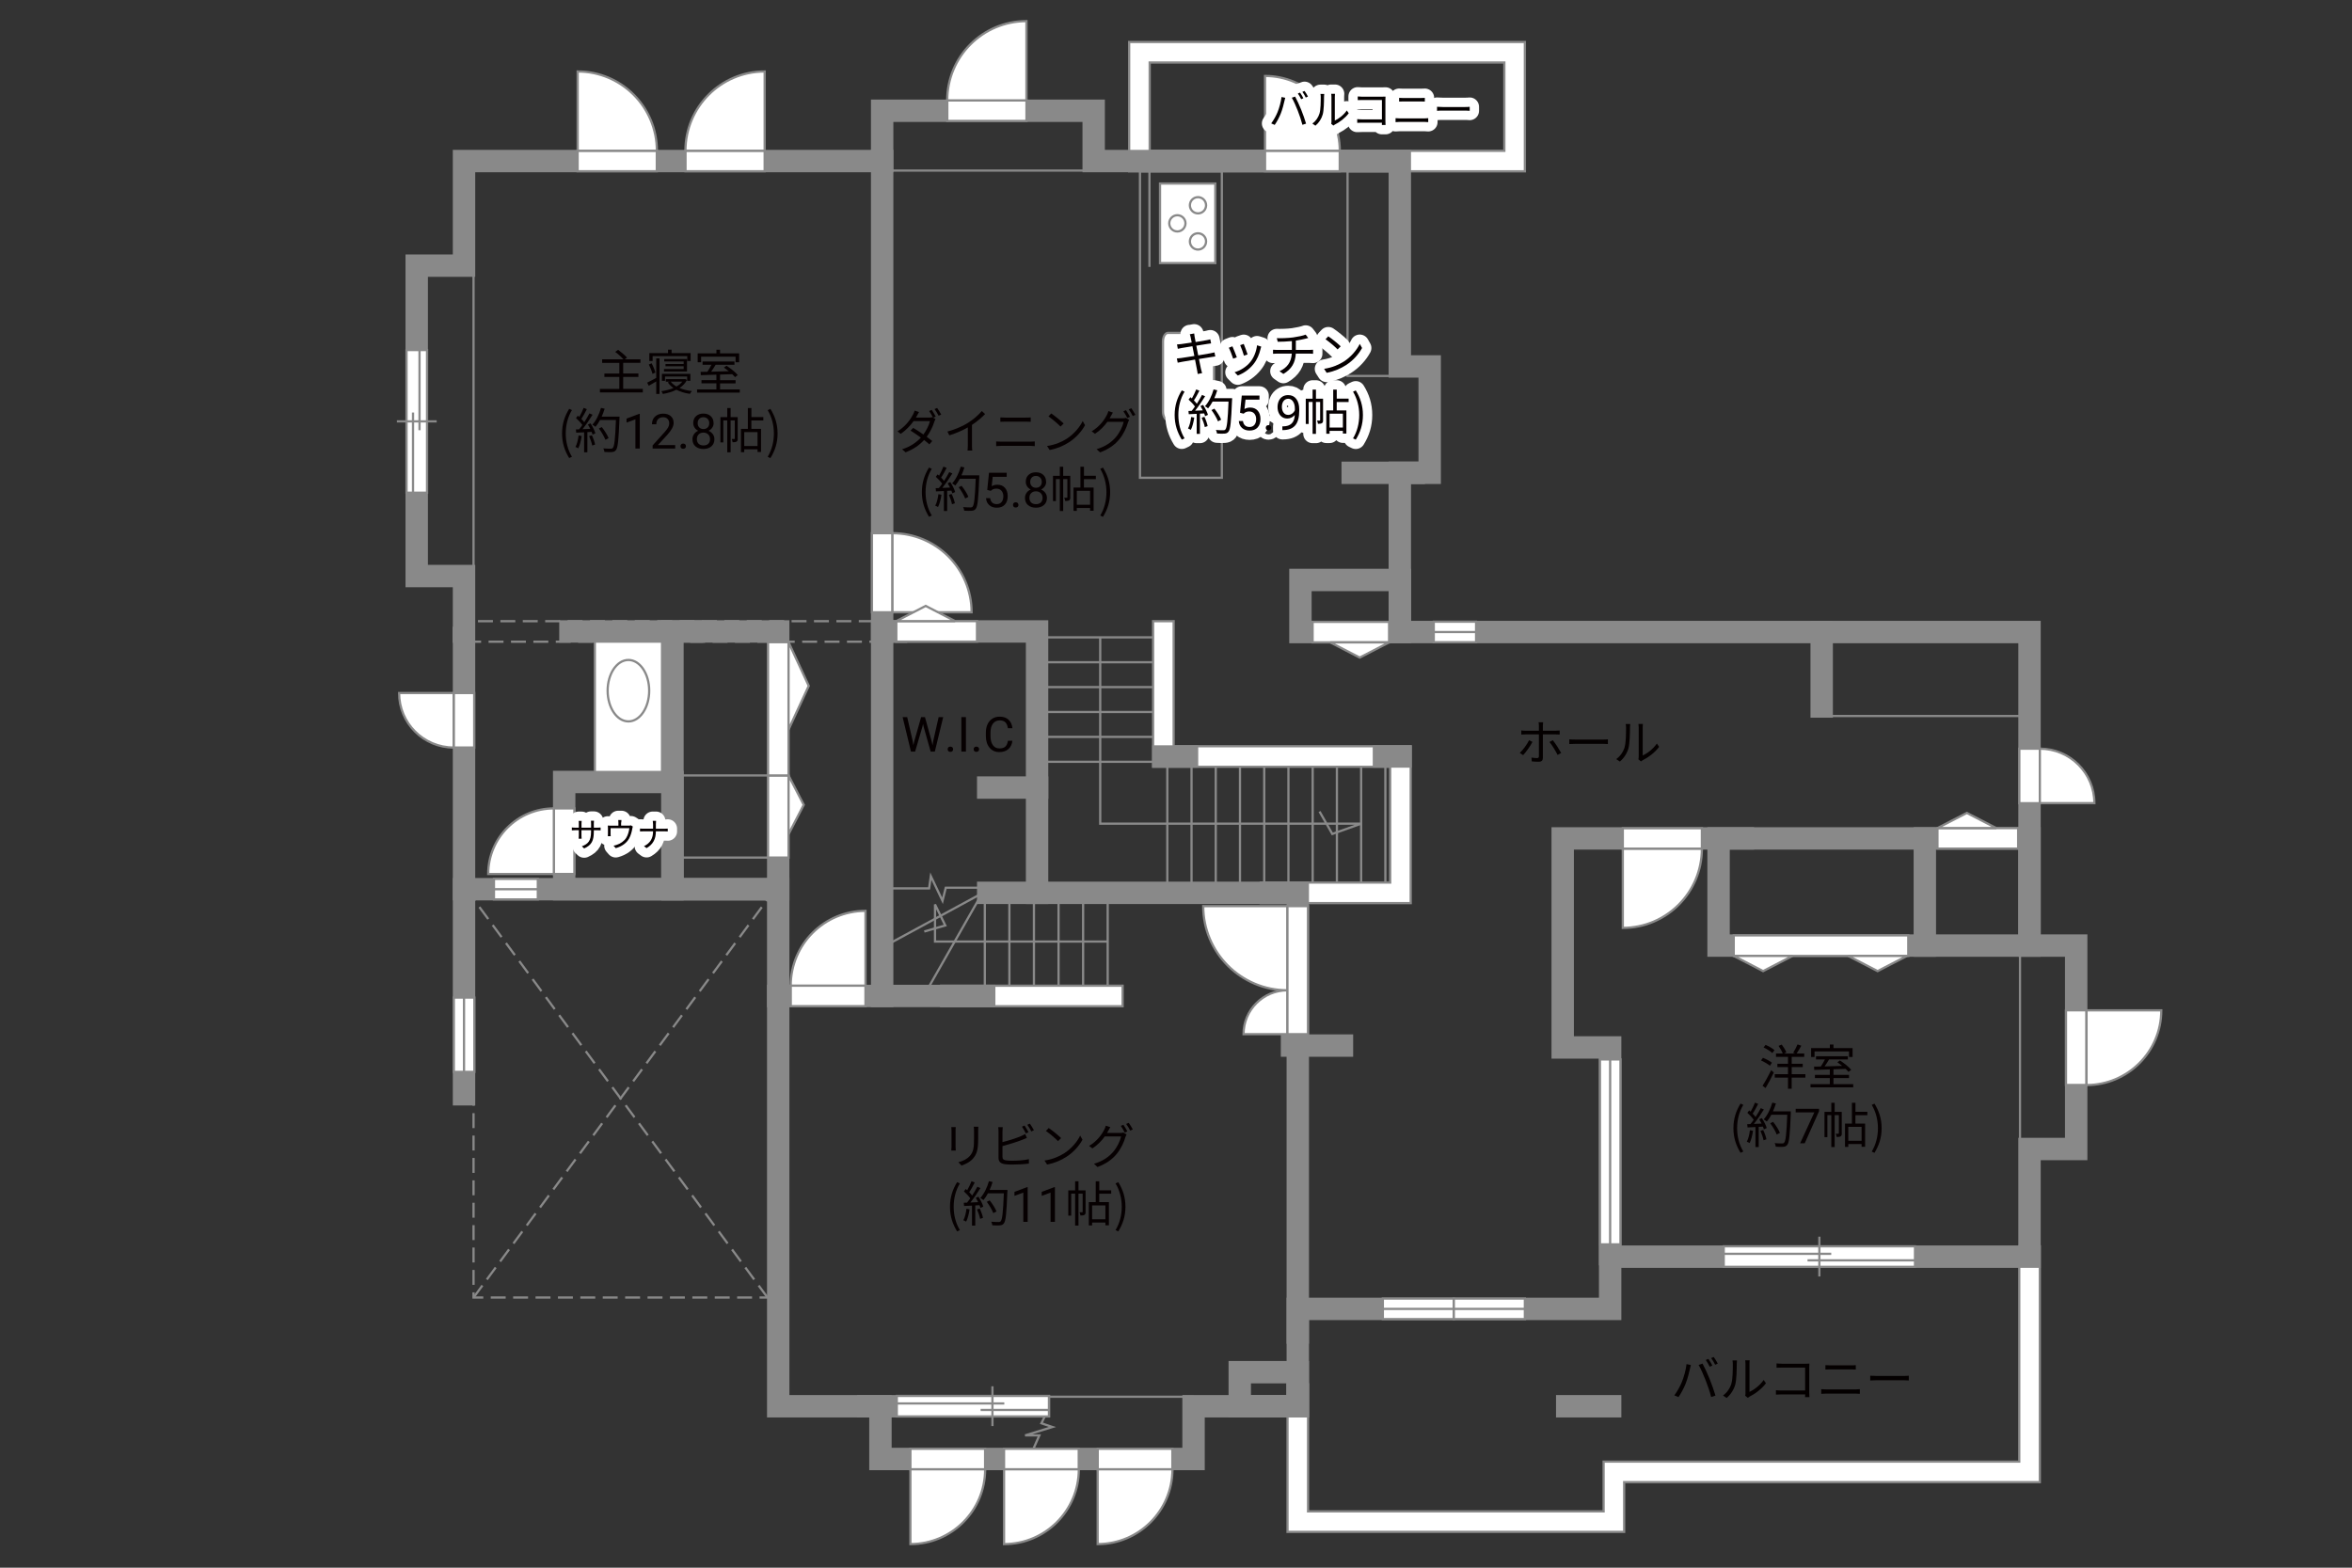<?xml version="1.0" encoding="UTF-8"?><svg xmlns="http://www.w3.org/2000/svg" viewBox="0 0 630 420"><rect x="0" y="0" width="630" height="420" fill="#333333" stroke="none"/><defs><style>.cls-1{fill:#040000;}.cls-2{fill:#060001;}.cls-3{stroke-linecap:round;}.cls-3,.cls-4,.cls-5,.cls-6,.cls-7{fill:none;}.cls-3,.cls-5{stroke:#fff;stroke-linejoin:round;stroke-width:5px;}.cls-4{stroke-dasharray:0 0 4 2;}.cls-4,.cls-8,.cls-6{stroke-width:.6px;}.cls-4,.cls-8,.cls-6,.cls-7{stroke:#898989;}.cls-8{fill:#fff;}.cls-7{stroke-linecap:square;stroke-width:6px;}</style></defs><g id="kan"><polygon class="cls-4" points="121.53 171.92 121.53 166.42 242.7 166.42 242.7 171.92 121.53 171.92 121.53 171.92"/><line class="cls-6" x1="126.84" y1="157.5" x2="126.84" y2="68.5"/><rect class="cls-6" x="180.12" y="207.75" width="29.71" height="22"/><line class="cls-6" x1="296.7" y1="264.08" x2="296.7" y2="240.42"/><line class="cls-6" x1="290.12" y1="264.08" x2="290.12" y2="240.42"/><line class="cls-6" x1="283.54" y1="264.08" x2="283.54" y2="240.42"/><line class="cls-6" x1="276.95" y1="264.08" x2="276.95" y2="240.42"/><line class="cls-6" x1="270.37" y1="264.08" x2="270.37" y2="240.42"/><line class="cls-6" x1="263.79" y1="264.08" x2="263.79" y2="240.42"/><polyline class="cls-6" points="296.7 252.25 250.45 252.25 250.45 242.31 253.2 247.94 247.58 249.56"/><polyline class="cls-6" points="238.2 252.81 263.08 239.31 248.39 265.12"/><polyline class="cls-6" points="238.2 238 248.87 238 249.33 234.75 252.46 241.33 253.33 237.83 263.04 237.83"/><line class="cls-6" x1="312.67" y1="237.88" x2="312.67" y2="204.25"/><line class="cls-6" x1="319.16" y1="237.88" x2="319.16" y2="204.25"/><line class="cls-6" x1="325.65" y1="237.88" x2="325.65" y2="204.25"/><line class="cls-6" x1="332.14" y1="237.88" x2="332.14" y2="204.25"/><line class="cls-6" x1="338.63" y1="237.88" x2="338.63" y2="204.25"/><line class="cls-6" x1="345.12" y1="237.88" x2="345.12" y2="204.25"/><line class="cls-6" x1="351.61" y1="237.88" x2="351.61" y2="204.25"/><line class="cls-6" x1="358.1" y1="237.88" x2="358.1" y2="204.25"/><line class="cls-6" x1="364.59" y1="237.88" x2="364.59" y2="204.25"/><line class="cls-6" x1="371.08" y1="237.88" x2="371.08" y2="204.25"/><line class="cls-6" x1="308.87" y1="170.75" x2="279.7" y2="170.75"/><line class="cls-6" x1="308.87" y1="177.42" x2="279.7" y2="177.42"/><line class="cls-6" x1="308.87" y1="184.08" x2="279.7" y2="184.08"/><line class="cls-6" x1="308.87" y1="190.75" x2="279.7" y2="190.75"/><line class="cls-6" x1="308.87" y1="197.42" x2="279.7" y2="197.42"/><line class="cls-6" x1="308.87" y1="204.09" x2="279.7" y2="204.09"/><polyline class="cls-6" points="294.7 170.75 294.7 220.67 364.59 220.67 356.87 223.42 353.45 217.42"/><line class="cls-6" x1="541.07" y1="313.5" x2="541.07" y2="253.33"/><line class="cls-6" x1="271.7" y1="374.2" x2="319.7" y2="374.2"/><polyline class="cls-6" points="280.89 377.31 278.95 381.31 281.89 382.31 274.58 384.56 278.39 384.56 276.57 388.69"/><line class="cls-6" x1="487.95" y1="191.83" x2="543.62" y2="191.83"/><rect class="cls-6" x="360.95" y="45.9" width="14" height="54.82"/><rect class="cls-6" x="305.35" y="45.9" width="21.93" height="82.1"/><line class="cls-6" x1="307.89" y1="71.5" x2="307.89" y2="43.15"/><line class="cls-6" x1="297.29" y1="45.7" x2="236.29" y2="45.7"/><polyline class="cls-4" points="126.84 238.23 126.84 347.62 208.45 347.62"/><line class="cls-4" x1="126.84" y1="347.62" x2="205.83" y2="240.62"/><line class="cls-4" x1="205.58" y1="347.62" x2="126.84" y2="240.88"/></g><g id="_外壁"><polygon class="cls-8" points="252.08 269.58 252.08 264.08 300.7 264.08 300.7 269.58 252.08 269.58 252.08 269.58"/><path class="cls-8" d="m408.45,11.25h-106v34.65h106V11.25Zm-5.5,29.15h-95v-23.65h95v23.65Zm137.92,293.52v2.75s0,54.91,0,54.91h-111.33v13.33h-79.17v-34.04s-5.5,0-5.5,0v39.54h90.17v-13.33h111.34s0-63.16,0-63.16h-5.5Zm-203.17-97.47v5.5h40.17v-42.03h-63.5v-33.5s-5.5,0-5.5,0v39h63.5v31.03h-34.67Z"/><polygon class="cls-7" points="556.12 253.33 543.62 253.33 543.62 169.33 374.95 169.33 374.95 126.67 382.95 126.67 382.95 98.17 374.95 98.17 374.95 43.15 292.95 43.15 292.95 29.67 236.29 29.67 236.29 43.15 124.29 43.15 124.29 71.17 111.62 71.17 111.62 154.33 124.29 154.33 124.29 238.23 208.45 238.23 208.45 376.75 235.83 376.75 235.83 390.88 319.7 390.88 319.7 376.75 347.62 376.75 347.62 350.67 431.29 350.67 431.29 336.67 543.62 336.67 543.62 307.83 556.12 307.83 556.12 253.33"/><line class="cls-7" x1="487.95" y1="189.28" x2="487.95" y2="169.33"/><rect class="cls-7" x="460.33" y="224.62" width="83.29" height="28.71"/><line class="cls-7" x1="515.58" y1="224.62" x2="515.58" y2="253.33"/><polyline class="cls-7" points="466.83 224.62 418.58 224.62 418.58 280.62 431.29 280.62 431.29 336"/><line class="cls-7" x1="419.79" y1="376.75" x2="431.29" y2="376.75"/><polyline class="cls-7" points="347.62 357 347.62 239.2 264.7 239.2"/><line class="cls-7" x1="263.62" y1="266.83" x2="208.45" y2="266.83"/><line class="cls-7" x1="236.29" y1="43.15" x2="236.29" y2="266.83"/><rect class="cls-7" x="180.12" y="169.17" width="28.33" height="69.07"/><line class="cls-7" x1="185.29" y1="169.17" x2="152.79" y2="169.17"/><rect class="cls-7" x="151.12" y="209.5" width="29" height="28.73"/><polyline class="cls-7" points="236.29 169.17 277.79 169.17 277.79 239.2"/><line class="cls-7" x1="264.7" y1="211" x2="277.79" y2="211"/><line class="cls-7" x1="375.12" y1="202.67" x2="370.7" y2="202.67"/><line class="cls-7" x1="311.62" y1="202.67" x2="317.95" y2="202.67"/><rect class="cls-7" x="348.33" y="155.38" width="26.63" height="13.96"/><line class="cls-7" x1="378.7" y1="126.67" x2="362.33" y2="126.67"/><rect class="cls-7" x="332.08" y="367.62" width="15.54" height="9.12"/><line class="cls-7" x1="124.29" y1="238.23" x2="124.29" y2="293.17"/><line class="cls-7" x1="232.62" y1="376.75" x2="278.29" y2="376.75"/><line class="cls-7" x1="346.08" y1="280.12" x2="359.45" y2="280.12"/></g><g id="_建距"><polygon class="cls-8" points="384.04 169.33 384.04 172.06 395.38 172.06 395.38 166.56 384.04 166.56 384.04 169.33"/><line class="cls-6" x1="395.38" y1="169.33" x2="384.04" y2="169.33"/><polygon class="cls-8" points="111.62 93.78 108.89 93.78 108.89 132 114.39 132 114.39 93.78 111.62 93.78"/><line class="cls-6" x1="116.97" y1="112.89" x2="106.31" y2="112.89"/><line class="cls-6" x1="112.37" y1="115.26" x2="112.37" y2="93.78"/><line class="cls-6" x1="110.63" y1="132" x2="110.63" y2="110.52"/><polygon class="cls-8" points="253.74 29.67 253.74 32.4 274.95 32.4 274.95 26.9 253.74 26.9 253.74 29.67"/><path class="cls-8" d="m253.72,26.9h21.22V5.66c-11.72,0-21.22,9.5-21.22,21.23"/><polygon class="cls-8" points="183.62 43.15 183.62 45.88 204.82 45.88 204.82 40.38 183.62 40.38 183.62 43.15"/><path class="cls-8" d="m183.6,40.38h21.22v-21.23c-11.72,0-21.22,9.5-21.22,21.23"/><polygon class="cls-8" points="175.93 43.15 175.93 45.88 154.72 45.88 154.72 40.38 175.93 40.38 175.93 43.15"/><path class="cls-8" d="m175.95,40.38h-21.22v-21.23c11.72,0,21.22,9.5,21.22,21.23"/><polygon class="cls-8" points="358.86 43.15 358.86 45.88 338.85 45.88 338.85 40.38 358.86 40.38 358.86 43.15"/><path class="cls-8" d="m358.87,40.38h-20.02v-20.03c11.06,0,20.02,8.97,20.02,20.03"/><polygon class="cls-8" points="556.12 290.68 553.39 290.68 553.39 270.67 558.89 270.67 558.89 290.68 556.12 290.68"/><path class="cls-8" d="m558.89,290.7v-20.02h20.03c0,11.06-8.97,20.02-20.03,20.02"/><polygon class="cls-8" points="543.62 200.58 540.89 200.58 540.89 215.19 546.39 215.19 546.39 200.58 543.62 200.58"/><path class="cls-8" d="m546.39,200.58v14.6h14.61c0-8.06-6.54-14.6-14.61-14.6"/><polygon class="cls-8" points="124.29 200.27 127.02 200.27 127.02 185.67 121.51 185.67 121.51 200.27 124.29 200.27"/><path class="cls-8" d="m121.51,200.27v-14.6h-14.61c0,8.06,6.54,14.6,14.61,14.6"/><polygon class="cls-8" points="151.12 216.58 153.85 216.58 153.85 234.15 148.35 234.15 148.35 216.58 151.12 216.58"/><path class="cls-8" d="m148.35,216.58v17.57h-17.58c0-9.7,7.87-17.57,17.58-17.57"/><polygon class="cls-8" points="236.29 142.85 233.56 142.85 233.56 164.04 239.06 164.04 239.06 142.85 236.29 142.85"/><path class="cls-8" d="m239.06,142.85v21.18h21.19c0-11.7-9.49-21.18-21.19-21.18"/><polygon class="cls-8" points="455.86 224.62 455.86 221.89 434.68 221.89 434.68 227.4 455.86 227.4 455.86 224.62"/><path class="cls-8" d="m455.86,227.4h-21.18v21.19c11.7,0,21.18-9.49,21.18-21.19"/><polygon class="cls-8" points="263.87 390.88 263.87 388.14 243.86 388.14 243.86 393.65 263.87 393.65 263.87 390.88"/><path class="cls-8" d="m263.88,393.65h-20.02v20.03c11.06,0,20.02-8.97,20.02-20.03"/><polygon class="cls-8" points="288.95 390.88 288.95 388.14 268.94 388.14 268.94 393.65 288.95 393.65 288.95 390.88"/><path class="cls-8" d="m288.97,393.65h-20.03v20.03c11.06,0,20.03-8.97,20.03-20.03"/><polygon class="cls-8" points="314.03 390.88 314.03 388.14 294.03 388.14 294.03 393.65 314.03 393.65 314.03 390.88"/><path class="cls-8" d="m314.05,393.65h-20.03v20.03c11.06,0,20.03-8.97,20.03-20.03"/><polygon class="cls-8" points="211.81 266.83 211.81 269.56 231.82 269.56 231.82 264.06 211.81 264.06 211.81 266.83"/><path class="cls-8" d="m211.8,264.06h20.03v-20.03c-11.06,0-20.03,8.97-20.03,20.03"/><polygon class="cls-8" points="240.08 169.17 240.08 171.9 261.7 171.9 261.7 166.4 240.08 166.4 240.08 169.17"/><polygon class="cls-8" points="240.08 166.4 247.95 162.33 255.82 166.4 240.08 166.4"/><polygon class="cls-8" points="372.08 169.33 372.08 166.6 351.59 166.6 351.59 172.1 372.08 172.1 372.08 169.33"/><polygon class="cls-8" points="372.08 172.1 364.21 176.17 356.33 172.1 372.08 172.1"/><polygon class="cls-8" points="518.96 224.62 518.96 227.35 540.58 227.35 540.58 221.85 518.96 221.85 518.96 224.62"/><polygon class="cls-8" points="518.96 221.85 526.83 217.79 534.71 221.85 518.96 221.85"/><polygon class="cls-8" points="208.45 207.75 205.72 207.75 205.72 229.75 211.22 229.75 211.22 207.75 208.45 207.75"/><polygon class="cls-8" points="211.22 207.75 215.29 215.62 211.22 223.49 211.22 207.75"/><polygon class="cls-8" points="208.45 172.05 205.72 172.05 205.72 207.75 211.22 207.75 211.22 172.05 208.45 172.05"/><polygon class="cls-8" points="211.22 172.05 216.63 183.75 211.22 195.46 211.22 172.05"/><polygon class="cls-8" points="464.39 253.33 464.39 250.6 511.15 250.6 511.15 256.1 464.39 256.1 464.39 253.33"/><polygon class="cls-8" points="464.39 256.1 472.26 260.17 480.14 256.1 464.39 256.1"/><polygon class="cls-8" points="495.06 256.1 502.93 260.17 510.8 256.1 495.06 256.1"/><path class="cls-8" d="m344.85,265.31v11.76h-11.76c0-6.49,5.26-11.76,11.76-11.76Z"/><path class="cls-8" d="m344.85,265.31v-22.55h-22.56c0,12.45,10.1,22.55,22.56,22.55Z"/><polygon class="cls-8" points="347.62 277.07 350.35 277.07 350.35 242.76 344.85 242.76 344.85 277.07 347.62 277.07"/><polygon class="cls-8" points="132.31 238.23 132.31 240.96 144.06 240.96 144.06 235.46 132.31 235.46 132.31 238.23"/><line class="cls-6" x1="144.06" y1="238.23" x2="132.31" y2="238.23"/><polygon class="cls-8" points="124.29 267.26 121.56 267.26 121.56 287.17 127.06 287.17 127.06 267.26 124.29 267.26"/><line class="cls-6" x1="124.29" y1="287.17" x2="124.29" y2="267.26"/><polygon class="cls-8" points="431.29 283.83 428.56 283.83 428.56 333.38 434.06 333.38 434.06 283.83 431.29 283.83"/><line class="cls-6" x1="431.29" y1="333.38" x2="431.29" y2="283.83"/><polygon class="cls-8" points="370.4 350.67 370.4 353.4 389.42 353.4 389.42 347.9 370.4 347.9 370.4 350.67"/><line class="cls-6" x1="389.42" y1="350.67" x2="370.4" y2="350.67"/><polygon class="cls-8" points="389.42 350.67 389.42 353.4 408.45 353.4 408.45 347.9 389.42 347.9 389.42 350.67"/><line class="cls-6" x1="408.45" y1="350.67" x2="389.42" y2="350.67"/><polygon class="cls-8" points="461.71 336.67 461.71 339.4 512.95 339.4 512.95 333.9 461.71 333.9 461.71 336.67"/><line class="cls-6" x1="487.33" y1="331.32" x2="487.33" y2="341.98"/><line class="cls-6" x1="490.51" y1="335.91" x2="461.71" y2="335.91"/><line class="cls-6" x1="512.95" y1="337.66" x2="484.16" y2="337.66"/><polygon class="cls-8" points="240.21 376.75 240.21 379.48 280.97 379.48 280.97 373.98 240.21 373.98 240.21 376.75"/><line class="cls-6" x1="265.83" y1="371.4" x2="265.83" y2="382.06"/><line class="cls-6" x1="269.01" y1="376" x2="240.21" y2="376"/><line class="cls-6" x1="280.97" y1="377.74" x2="262.66" y2="377.74"/><rect class="cls-8" x="159.33" y="171.9" width="18" height="34.92"/><path class="cls-6" d="m168.33,176.81c3.07,0,5.56,3.68,5.56,8.23s-2.49,8.23-5.56,8.23-5.57-3.68-5.57-8.23,2.5-8.23,5.57-8.23Z"/><path class="cls-8" d="m323.85,112.54c.74,0,1.34-1.03,1.34-2.29v-18.76c0-1.26-.59-2.3-1.34-2.3h-11c-.74,0-1.34,1.03-1.34,2.3v18.76c0,1.26.61,2.29,1.34,2.29h11Z"/><rect class="cls-8" x="310.72" y="49.17" width="14.81" height="21.32"/><path class="cls-8" d="m320.89,62.5c-1.2,0-2.17.97-2.17,2.18s.97,2.18,2.17,2.18,2.17-.98,2.17-2.18-.97-2.18-2.17-2.18Z"/><path class="cls-8" d="m320.89,52.82c-1.2,0-2.17.98-2.17,2.18s.97,2.17,2.17,2.17,2.17-.97,2.17-2.17-.97-2.18-2.17-2.18Z"/><path class="cls-8" d="m315.36,57.66c-1.2,0-2.17.98-2.17,2.17s.97,2.18,2.17,2.18,2.18-.98,2.18-2.18-.98-2.17-2.18-2.17Z"/></g><g id="_文字"><path class="cls-1" d="m451.75,365.46l1.16.25c-.08.29-.18.66-.23.94-.18.82-.64,2.74-1.18,4.07-.48,1.2-1.18,2.54-1.91,3.58l-1.11-.47c.82-1.08,1.55-2.44,2-3.54.56-1.34,1.11-3.32,1.27-4.82Zm3.24.22l1.05-.35c.52.94,1.35,2.73,1.9,4.11.53,1.29,1.22,3.28,1.56,4.45l-1.16.38c-.32-1.33-.92-3.08-1.47-4.47-.52-1.34-1.31-3.15-1.88-4.11Zm3.67.17l-.7.31c-.26-.53-.7-1.31-1.05-1.81l.69-.29c.33.45.81,1.25,1.07,1.78Zm1.46-.53l-.7.31c-.29-.57-.7-1.3-1.08-1.79l.69-.29c.35.47.84,1.29,1.09,1.77Z"/><path class="cls-1" d="m463.76,370.66c.38-1.18.39-3.78.39-5.23,0-.39-.04-.68-.09-.95h1.2c-.01.16-.06.55-.06.94,0,1.44-.05,4.23-.4,5.53-.39,1.39-1.22,2.67-2.31,3.58l-.97-.66c1.09-.78,1.87-1.94,2.26-3.2Zm3.78,2.54v-7.79c0-.49-.06-.87-.08-.96h1.2c-.01.09-.05.47-.05.96v7.5c1.2-.55,2.79-1.73,3.8-3.2l.61.88c-1.12,1.52-2.93,2.86-4.43,3.6-.21.12-.35.22-.44.3l-.69-.57c.05-.21.09-.47.09-.73Z"/><path class="cls-1" d="m477.29,365.36h6.41c.31,0,.7-.01.96-.03-.01.3-.04.7-.04,1.01v6.71c0,.47.04,1.05.05,1.26h-1.17c.01-.14.01-.42.03-.73h-6.36c-.53,0-1.12.03-1.47.05v-1.18c.34.04.9.08,1.44.08h6.38v-6.14h-6.23c-.48,0-1.13.03-1.43.04v-1.16c.43.05,1,.08,1.42.08Z"/><path class="cls-1" d="m489.2,372.24h7.79c.39,0,.81-.03,1.18-.07v1.25c-.39-.04-.83-.06-1.18-.06h-7.79c-.47,0-.92.04-1.37.06v-1.25c.44.03.9.07,1.37.07Zm1.04-6.45h5.56c.47,0,.92-.01,1.29-.05v1.17c-.36-.03-.86-.04-1.29-.04h-5.56c-.46,0-.88.03-1.29.04v-1.17c.42.03.86.05,1.29.05Z"/><path class="cls-1" d="m502.77,368.63h7.12c.65,0,1.12-.04,1.4-.06v1.27c-.26-.01-.81-.06-1.39-.06h-7.14c-.71,0-1.4.03-1.81.06v-1.27c.39.03,1.08.06,1.81.06Z"/><path class="cls-5" d="m343.28,25.99l.98.21c-.07.24-.15.56-.2.79-.15.69-.54,2.32-1,3.44-.41,1.01-1,2.15-1.62,3.03l-.94-.4c.69-.91,1.31-2.07,1.69-2.99.47-1.13.93-2.81,1.08-4.08Zm2.74.19l.89-.3c.44.79,1.14,2.31,1.61,3.48.45,1.09,1.03,2.77,1.32,3.76l-.98.32c-.28-1.12-.78-2.61-1.24-3.78-.44-1.13-1.11-2.66-1.6-3.48Zm3.1.14l-.59.26c-.22-.45-.59-1.11-.89-1.53l.58-.24c.28.39.68,1.06.9,1.51Zm1.23-.45l-.59.26c-.24-.48-.59-1.1-.91-1.52l.58-.24c.3.4.72,1.09.92,1.5Z"/><path class="cls-5" d="m353.44,30.39c.32-1,.33-3.2.33-4.42,0-.33-.03-.57-.08-.8h1.01c-.01.13-.05.46-.05.79,0,1.22-.04,3.58-.34,4.68-.33,1.18-1.03,2.26-1.96,3.03l-.82-.56c.92-.66,1.58-1.64,1.91-2.71Zm3.2,2.15v-6.59c0-.42-.05-.74-.07-.81h1.01c-.01.08-.04.4-.04.81v6.35c1.01-.46,2.37-1.46,3.21-2.71l.52.75c-.95,1.29-2.48,2.42-3.75,3.05-.18.1-.3.19-.37.25l-.58-.48c.04-.18.08-.4.08-.62Z"/><path class="cls-5" d="m364.89,25.9h5.42c.26,0,.59-.01.81-.02-.01.25-.03.59-.03.86v5.68c0,.4.03.89.04,1.07h-.99c.01-.12.01-.35.02-.62h-5.38c-.45,0-.95.02-1.24.04v-1c.29.03.76.07,1.22.07h5.4v-5.19h-5.27c-.41,0-.96.02-1.21.03v-.98c.36.04.85.07,1.2.07Z"/><path class="cls-5" d="m374.97,31.72h6.59c.33,0,.68-.02,1-.06v1.06c-.33-.03-.7-.06-1-.06h-6.59c-.4,0-.78.03-1.16.06v-1.06c.37.02.76.06,1.16.06Zm.88-5.46h4.71c.4,0,.78-.01,1.09-.04v.99c-.31-.02-.73-.03-1.09-.03h-4.71c-.39,0-.75.02-1.09.03v-.99c.35.02.73.04,1.09.04Z"/><path class="cls-5" d="m386.45,28.67h6.03c.55,0,.95-.03,1.19-.06v1.08c-.22-.01-.68-.06-1.18-.06h-6.04c-.61,0-1.19.02-1.53.06v-1.08c.33.02.91.06,1.53.06Z"/><path class="cls-1" d="m343.28,25.99l.98.21c-.07.24-.15.56-.2.79-.15.69-.54,2.32-1,3.44-.41,1.01-1,2.15-1.62,3.03l-.94-.4c.69-.91,1.31-2.07,1.69-2.99.47-1.13.93-2.81,1.08-4.08Zm2.74.19l.89-.3c.44.79,1.14,2.31,1.61,3.48.45,1.09,1.03,2.77,1.32,3.76l-.98.32c-.28-1.12-.78-2.61-1.24-3.78-.44-1.13-1.11-2.66-1.6-3.48Zm3.1.14l-.59.26c-.22-.45-.59-1.11-.89-1.53l.58-.24c.28.39.68,1.06.9,1.51Zm1.23-.45l-.59.26c-.24-.48-.59-1.1-.91-1.52l.58-.24c.3.4.72,1.09.92,1.5Z"/><path class="cls-1" d="m353.44,30.39c.32-1,.33-3.2.33-4.42,0-.33-.03-.57-.08-.8h1.01c-.01.13-.05.46-.05.79,0,1.22-.04,3.58-.34,4.68-.33,1.18-1.03,2.26-1.96,3.03l-.82-.56c.92-.66,1.58-1.64,1.91-2.71Zm3.2,2.15v-6.59c0-.42-.05-.74-.07-.81h1.01c-.01.08-.04.4-.04.81v6.35c1.01-.46,2.37-1.46,3.21-2.71l.52.75c-.95,1.29-2.48,2.42-3.75,3.05-.18.1-.3.19-.37.25l-.58-.48c.04-.18.08-.4.08-.62Z"/><path class="cls-1" d="m364.89,25.9h5.42c.26,0,.59-.01.81-.02-.01.25-.03.59-.03.86v5.68c0,.4.03.89.04,1.07h-.99c.01-.12.01-.35.02-.62h-5.38c-.45,0-.95.02-1.24.04v-1c.29.03.76.07,1.22.07h5.4v-5.19h-5.27c-.41,0-.96.02-1.21.03v-.98c.36.04.85.07,1.2.07Z"/><path class="cls-1" d="m374.97,31.72h6.59c.33,0,.68-.02,1-.06v1.06c-.33-.03-.7-.06-1-.06h-6.59c-.4,0-.78.03-1.16.06v-1.06c.37.02.76.06,1.16.06Zm.88-5.46h4.71c.4,0,.78-.01,1.09-.04v.99c-.31-.02-.73-.03-1.09-.03h-4.71c-.39,0-.75.02-1.09.03v-.99c.35.02.73.04,1.09.04Z"/><path class="cls-1" d="m386.45,28.67h6.03c.55,0,.95-.03,1.19-.06v1.08c-.22-.01-.68-.06-1.18-.06h-6.04c-.61,0-1.19.02-1.53.06v-1.08c.33.02.91.06,1.53.06Z"/><path class="cls-3" d="m318.7,89.55l1.17-.21c.01.25.08.61.12.9.03.14.12.68.27,1.4,1.26-.21,2.46-.4,3-.51.38-.06.7-.16.92-.22l.22,1.09c-.2.03-.6.08-.94.13-.6.09-1.78.29-3.03.48.17.81.35,1.73.52,2.6,1.31-.21,2.55-.43,3.2-.55.51-.09.87-.17,1.16-.25l.21,1.09c-.27.03-.69.09-1.17.17-.71.12-1.92.31-3.2.51.26,1.27.47,2.31.53,2.61.09.38.2.82.31,1.18l-1.18.22c-.07-.44-.1-.83-.2-1.22-.05-.29-.26-1.34-.51-2.63-1.47.25-2.86.48-3.5.6-.51.09-.87.16-1.14.23l-.23-1.13c.3-.01.81-.06,1.14-.12.65-.09,2.07-.31,3.55-.55-.18-.88-.36-1.81-.52-2.61-1.24.2-2.37.38-2.86.47-.36.06-.66.13-1.05.22l-.22-1.17c.33-.01.66-.04,1.08-.09.51-.05,1.64-.22,2.86-.42-.14-.7-.23-1.21-.27-1.37-.06-.34-.16-.62-.25-.88Z"/><path class="cls-3" d="m331.3,95.73l-.99.36c-.2-.68-.9-2.47-1.16-2.93l.96-.38c.26.56.94,2.26,1.18,2.94Zm6.34-2.21c-.35,1.43-.91,2.82-1.85,3.99-1.2,1.53-2.78,2.54-4.24,3.09l-.86-.87c1.51-.44,3.16-1.43,4.23-2.77.92-1.13,1.6-2.78,1.79-4.45l1.12.35c-.09.27-.14.48-.2.65Zm-3.48,1.43l-.96.34c-.14-.58-.74-2.24-1.01-2.82l.95-.33c.22.52.86,2.24,1.03,2.81Z"/><path class="cls-3" d="m346.38,90.4c1.18-.17,2.72-.48,3.35-.75l.69.9c-.29.08-.55.14-.73.19-.65.17-1.65.36-2.59.51v2.5h3.59c.29,0,.75-.03,1.03-.05v1.08c-.29-.03-.68-.05-1-.05h-3.63c-.14,2.43-1.09,4.15-3.33,5.45l-1.03-.72c2.05-.95,3.13-2.4,3.29-4.73h-3.86c-.42,0-.86.03-1.17.05v-1.08c.3.03.75.05,1.14.05h3.91v-2.37c-1.31.13-2.78.17-3.78.18l-.26-.96c.99.04,2.96-.01,4.37-.2Z"/><path class="cls-3" d="m359.88,96.91c2-1.26,3.59-3.19,4.34-4.78l.62,1.1c-.88,1.63-2.4,3.39-4.37,4.63-1.3.82-2.94,1.61-5.11,2.02l-.69-1.07c2.28-.34,3.96-1.13,5.2-1.9Zm-.77-4.12l-.82.82c-.65-.68-2.28-2.07-3.24-2.72l.74-.79c.92.61,2.59,1.96,3.32,2.69Z"/><path class="cls-3" d="m314.64,111.18c0-2.55.71-4.65,1.91-6.59l.74.34c-1.13,1.86-1.66,4.04-1.66,6.25s.53,4.41,1.66,6.25l-.74.35c-1.2-1.95-1.91-4.04-1.91-6.6Z"/><path class="cls-3" d="m319.89,111.87c-.18,1.22-.49,2.47-.92,3.3-.16-.12-.55-.3-.75-.36.43-.79.7-1.95.84-3.09l.83.16Zm2.38-3.37c.53.83,1.1,1.94,1.29,2.64l-.77.36c-.05-.22-.13-.47-.25-.74l-1.13.06v5.41h-.87v-5.36l-2.12.1-.08-.87c.26,0,.56-.01.86-.03.29-.34.58-.73.87-1.16-.4-.58-1.09-1.31-1.7-1.86l.49-.64c.13.1.26.22.39.34.43-.73.88-1.7,1.16-2.42l.86.33c-.44.87-.99,1.91-1.48,2.61.31.31.58.62.79.9.53-.82,1.03-1.66,1.39-2.37l.83.36c-.75,1.22-1.79,2.76-2.69,3.87.65-.03,1.36-.06,2.08-.09-.2-.4-.42-.81-.64-1.16l.72-.31Zm.34,3.16c.38.79.75,1.82.87,2.5l-.77.26c-.12-.68-.48-1.72-.83-2.52l.73-.23Zm7.4-4.49c-.23,5.82-.42,7.84-.95,8.48-.3.38-.58.47-1.08.52-.43.04-1.22.03-2-.03-.03-.27-.13-.69-.31-.95.87.08,1.66.08,1.99.08.25,0,.42-.03.56-.2.43-.44.65-2.42.85-7.49h-4.26c-.36.69-.78,1.31-1.21,1.82-.18-.16-.61-.44-.84-.57,1-1.08,1.83-2.78,2.31-4.5l.98.22c-.22.73-.48,1.44-.79,2.12h4.77v.49Zm-3.76,5.72c-.3-.79-1.03-2.08-1.75-3.03l.78-.38c.73.91,1.51,2.15,1.82,2.96l-.85.44Z"/><path class="cls-3" d="m332.15,110.59l.47-4.61h4.74v1.09h-3.74l-.28,2.52c.45-.27.97-.4,1.54-.4.84,0,1.51.28,2.01.83.5.56.74,1.31.74,2.26s-.26,1.7-.77,2.25c-.51.55-1.23.82-2.16.82-.82,0-1.48-.23-2-.68-.52-.45-.81-1.08-.88-1.88h1.11c.07.53.26.93.57,1.2.3.27.71.4,1.21.4.55,0,.97-.19,1.29-.56.31-.37.47-.89.47-1.54,0-.62-.17-1.11-.5-1.49-.34-.38-.78-.56-1.34-.56-.51,0-.91.11-1.21.34l-.31.25-.94-.24Z"/><path class="cls-3" d="m339.05,114.61c0-.2.06-.37.18-.51.12-.14.3-.2.54-.2s.42.07.55.2.19.3.19.51-.06.36-.19.49-.31.2-.55.2-.42-.07-.54-.2c-.12-.13-.18-.29-.18-.49Z"/><path class="cls-3" d="m346.83,111.16c-.25.29-.54.53-.88.7s-.71.27-1.12.27c-.53,0-1-.13-1.39-.39s-.7-.63-.92-1.11c-.22-.48-.32-1-.32-1.58,0-.62.12-1.17.35-1.67.23-.5.57-.87,1-1.14s.94-.39,1.51-.39c.91,0,1.63.34,2.16,1.03.53.68.79,1.62.79,2.8v.34c0,1.8-.36,3.11-1.07,3.94-.71.83-1.78,1.25-3.22,1.27h-.23v-1h.25c.97-.02,1.71-.27,2.23-.76s.8-1.26.85-2.32Zm-1.81,0c.39,0,.76-.12,1.09-.36s.58-.54.73-.9v-.47c0-.77-.17-1.4-.5-1.88s-.76-.72-1.27-.72-.93.2-1.24.59c-.31.4-.47.92-.47,1.56s.15,1.15.45,1.56c.3.41.71.61,1.21.61Z"/><path class="cls-3" d="m354.4,112.55c0,.39-.05.65-.3.81s-.58.18-1.08.18c-.03-.25-.13-.62-.25-.87.35.01.61.01.71,0,.1,0,.13-.03.13-.13v-4.86h-1.12v8.55h-.9v-8.55h-1.05v5.9h-.78v-6.77h1.83v-2.44h.9v2.44h1.9v5.75Zm3.65-4.85v2.25h2.59v6.21h-.94v-.73h-3.56v.77h-.88v-6.25h1.85v-5.58h.95v2.42h3.18v.91h-3.18Zm1.65,3.13h-3.56v3.72h3.56v-3.72Z"/><path class="cls-3" d="m362.42,117.44c1.12-1.85,1.66-4.04,1.66-6.25s-.55-4.39-1.66-6.25l.73-.34c1.21,1.94,1.92,4.04,1.92,6.59s-.71,4.65-1.92,6.6l-.73-.35Z"/><path class="cls-2" d="m318.7,89.55l1.17-.21c.01.25.08.61.12.9.03.14.12.68.27,1.4,1.26-.21,2.46-.4,3-.51.38-.06.7-.16.92-.22l.22,1.09c-.2.03-.6.08-.94.13-.6.09-1.78.29-3.03.48.17.81.35,1.73.52,2.6,1.31-.21,2.55-.43,3.2-.55.51-.09.87-.17,1.16-.25l.21,1.09c-.27.03-.69.09-1.17.17-.71.12-1.92.31-3.2.51.26,1.27.47,2.31.53,2.61.09.38.2.82.31,1.18l-1.18.22c-.07-.44-.1-.83-.2-1.22-.05-.29-.26-1.34-.51-2.63-1.47.25-2.86.48-3.5.6-.51.09-.87.16-1.14.23l-.23-1.13c.3-.01.81-.06,1.14-.12.65-.09,2.07-.31,3.55-.55-.18-.88-.36-1.81-.52-2.61-1.24.2-2.37.38-2.86.47-.36.06-.66.13-1.05.22l-.22-1.17c.33-.01.66-.04,1.08-.09.51-.05,1.64-.22,2.86-.42-.14-.7-.23-1.21-.27-1.37-.06-.34-.16-.62-.25-.88Z"/><path class="cls-2" d="m331.3,95.73l-.99.36c-.2-.68-.9-2.47-1.16-2.93l.96-.38c.26.56.94,2.26,1.18,2.94Zm6.34-2.21c-.35,1.43-.91,2.82-1.85,3.99-1.2,1.53-2.78,2.54-4.24,3.09l-.86-.87c1.51-.44,3.16-1.43,4.23-2.77.92-1.13,1.6-2.78,1.79-4.45l1.12.35c-.09.27-.14.48-.2.65Zm-3.48,1.43l-.96.34c-.14-.58-.74-2.24-1.01-2.82l.95-.33c.22.52.86,2.24,1.03,2.81Z"/><path class="cls-2" d="m346.38,90.4c1.18-.17,2.72-.48,3.35-.75l.69.9c-.29.08-.55.14-.73.19-.65.17-1.65.36-2.59.51v2.5h3.59c.29,0,.75-.03,1.03-.05v1.08c-.29-.03-.68-.05-1-.05h-3.63c-.14,2.43-1.09,4.15-3.33,5.45l-1.03-.72c2.05-.95,3.13-2.4,3.29-4.73h-3.86c-.42,0-.86.03-1.17.05v-1.08c.3.03.75.05,1.14.05h3.91v-2.37c-1.31.13-2.78.17-3.78.18l-.26-.96c.99.04,2.96-.01,4.37-.2Z"/><path class="cls-2" d="m359.88,96.91c2-1.26,3.59-3.19,4.34-4.78l.62,1.1c-.88,1.63-2.4,3.39-4.37,4.63-1.3.82-2.94,1.61-5.11,2.02l-.69-1.07c2.28-.34,3.96-1.13,5.2-1.9Zm-.77-4.12l-.82.82c-.65-.68-2.28-2.07-3.24-2.72l.74-.79c.92.61,2.59,1.96,3.32,2.69Z"/><path class="cls-2" d="m314.64,111.18c0-2.55.71-4.65,1.91-6.59l.74.34c-1.13,1.86-1.66,4.04-1.66,6.25s.53,4.41,1.66,6.25l-.74.35c-1.2-1.95-1.91-4.04-1.91-6.6Z"/><path class="cls-2" d="m319.89,111.87c-.18,1.22-.49,2.47-.92,3.3-.16-.12-.55-.3-.75-.36.43-.79.7-1.95.84-3.09l.83.16Zm2.38-3.37c.53.83,1.1,1.94,1.29,2.64l-.77.36c-.05-.22-.13-.47-.25-.74l-1.13.06v5.41h-.87v-5.36l-2.12.1-.08-.87c.26,0,.56-.01.86-.03.29-.34.58-.73.87-1.16-.4-.58-1.09-1.31-1.7-1.86l.49-.64c.13.1.26.22.39.34.43-.73.88-1.7,1.16-2.42l.86.33c-.44.87-.99,1.91-1.48,2.61.31.31.58.62.79.9.53-.82,1.03-1.66,1.39-2.37l.83.36c-.75,1.22-1.79,2.76-2.69,3.87.65-.03,1.36-.06,2.08-.09-.2-.4-.42-.81-.64-1.16l.72-.31Zm.34,3.16c.38.79.75,1.82.87,2.5l-.77.26c-.12-.68-.48-1.72-.83-2.52l.73-.23Zm7.4-4.49c-.23,5.82-.42,7.84-.95,8.48-.3.38-.58.47-1.08.52-.43.04-1.22.03-2-.03-.03-.27-.13-.69-.31-.95.87.08,1.66.08,1.99.08.25,0,.42-.03.56-.2.43-.44.65-2.42.85-7.49h-4.26c-.36.69-.78,1.31-1.21,1.82-.18-.16-.61-.44-.84-.57,1-1.08,1.83-2.78,2.31-4.5l.98.22c-.22.73-.48,1.44-.79,2.12h4.77v.49Zm-3.76,5.72c-.3-.79-1.03-2.08-1.75-3.03l.78-.38c.73.91,1.51,2.15,1.82,2.96l-.85.44Z"/><path class="cls-2" d="m332.15,110.59l.47-4.61h4.74v1.09h-3.74l-.28,2.52c.45-.27.97-.4,1.54-.4.84,0,1.51.28,2.01.83.5.56.74,1.31.74,2.26s-.26,1.7-.77,2.25c-.51.55-1.23.82-2.16.82-.82,0-1.48-.23-2-.68-.52-.45-.81-1.08-.88-1.88h1.11c.07.53.26.93.57,1.2.3.27.71.4,1.21.4.55,0,.97-.19,1.29-.56.31-.37.47-.89.47-1.54,0-.62-.17-1.11-.5-1.49-.34-.38-.78-.56-1.34-.56-.51,0-.91.11-1.21.34l-.31.25-.94-.24Z"/><path class="cls-2" d="m339.05,114.61c0-.2.06-.37.18-.51.12-.14.3-.2.54-.2s.42.07.55.2.19.3.19.51-.06.36-.19.49-.31.2-.55.2-.42-.07-.54-.2c-.12-.13-.18-.29-.18-.49Z"/><path class="cls-2" d="m346.83,111.16c-.25.29-.54.53-.88.7s-.71.27-1.12.27c-.53,0-1-.13-1.39-.39s-.7-.63-.92-1.11c-.22-.48-.32-1-.32-1.58,0-.62.12-1.17.35-1.67.23-.5.57-.87,1-1.14s.94-.39,1.51-.39c.91,0,1.63.34,2.16,1.03.53.68.79,1.62.79,2.8v.34c0,1.8-.36,3.11-1.07,3.94-.71.83-1.78,1.25-3.22,1.27h-.23v-1h.25c.97-.02,1.71-.27,2.23-.76s.8-1.26.85-2.32Zm-1.81,0c.39,0,.76-.12,1.09-.36s.58-.54.73-.9v-.47c0-.77-.17-1.4-.5-1.88s-.76-.72-1.27-.72-.93.2-1.24.59c-.31.4-.47.92-.47,1.56s.15,1.15.45,1.56c.3.41.71.61,1.21.61Z"/><path class="cls-2" d="m354.4,112.55c0,.39-.05.65-.3.81s-.58.18-1.08.18c-.03-.25-.13-.62-.25-.87.35.01.61.01.71,0,.1,0,.13-.03.13-.13v-4.86h-1.12v8.55h-.9v-8.55h-1.05v5.9h-.78v-6.77h1.83v-2.44h.9v2.44h1.9v5.75Zm3.65-4.85v2.25h2.59v6.21h-.94v-.73h-3.56v.77h-.88v-6.25h1.85v-5.58h.95v2.42h3.18v.91h-3.18Zm1.65,3.13h-3.56v3.72h3.56v-3.72Z"/><path class="cls-2" d="m362.42,117.44c1.12-1.85,1.66-4.04,1.66-6.25s-.55-4.39-1.66-6.25l.73-.34c1.21,1.94,1.92,4.04,1.92,6.59s-.71,4.65-1.92,6.6l-.73-.35Z"/><path class="cls-5" d="m156.46,227.3l-.6-.57c1.64-.63,2.46-1.41,2.46-3.93v-.38h-2.57v1.46c0,.33.03.73.04.82h-.79c0-.09.04-.48.04-.82v-1.46h-.97c-.39,0-.79.03-.9.04v-.78c.08.02.52.06.9.06h.97v-1.15c0-.19,0-.45-.04-.66h.8c0,.09-.04.34-.04.66v1.15h2.57v-1.12c0-.35-.03-.65-.04-.74h.81c0,.09-.04.39-.04.74v1.12h.99c.4,0,.7-.03.83-.04v.76c-.1,0-.43-.03-.83-.03h-.99v.32c0,2.4-.51,3.63-2.58,4.55Z"/><path class="cls-5" d="m166.37,220.35v.84h2.02c.33,0,.5-.03.62-.07l.49.31c-.04.13-.1.37-.13.54-.12.72-.38,1.84-.88,2.71-.67,1.18-1.92,2.1-3.56,2.55l-.59-.67c.31-.04.65-.14.94-.25.9-.29,1.89-.96,2.44-1.81.49-.76.77-1.85.86-2.63h-5.03v1.61c0,.16,0,.4.04.54h-.78c.02-.16.03-.41.03-.58v-1.58c0-.19,0-.5-.03-.69.26.03.52.04.84.04h1.99v-.84c0-.19,0-.4-.04-.67h.86c-.04.28-.05.49-.05.67Z"/><path class="cls-5" d="m174.84,219.92h.89c-.03.18-.05.63-.05.9v1.21h2.4c.3,0,.64-.02.78-.04v.76c-.14-.02-.51-.03-.79-.03h-2.39c0,1.98-.67,3.44-2.49,4.5l-.7-.52c1.7-.8,2.44-2.13,2.44-3.98h-2.64c-.33,0-.67,0-.86.03v-.77c.19.02.52.04.84.04h2.66v-1.21c0-.27-.04-.71-.08-.89Z"/><path class="cls-2" d="m156.46,227.3l-.6-.57c1.64-.63,2.46-1.41,2.46-3.93v-.38h-2.57v1.46c0,.33.03.73.04.82h-.79c0-.09.04-.48.04-.82v-1.46h-.97c-.39,0-.79.03-.9.04v-.78c.08.02.52.06.9.06h.97v-1.15c0-.19,0-.45-.04-.66h.8c0,.09-.04.34-.04.66v1.15h2.57v-1.12c0-.35-.03-.65-.04-.74h.81c0,.09-.04.39-.04.74v1.12h.99c.4,0,.7-.03.83-.04v.76c-.1,0-.43-.03-.83-.03h-.99v.32c0,2.4-.51,3.63-2.58,4.55Z"/><path class="cls-2" d="m166.37,220.35v.84h2.02c.33,0,.5-.03.62-.07l.49.31c-.04.13-.1.37-.13.54-.12.72-.38,1.84-.88,2.71-.67,1.18-1.92,2.1-3.56,2.55l-.59-.67c.31-.04.65-.14.94-.25.9-.29,1.89-.96,2.44-1.81.49-.76.77-1.85.86-2.63h-5.03v1.61c0,.16,0,.4.04.54h-.78c.02-.16.03-.41.03-.58v-1.58c0-.19,0-.5-.03-.69.26.03.52.04.84.04h1.99v-.84c0-.19,0-.4-.04-.67h.86c-.04.28-.05.49-.05.67Z"/><path class="cls-2" d="m174.84,219.92h.89c-.03.18-.05.63-.05.9v1.21h2.4c.3,0,.64-.02.78-.04v.76c-.14-.02-.51-.03-.79-.03h-2.39c0,1.98-.67,3.44-2.49,4.5l-.7-.52c1.7-.8,2.44-2.13,2.44-3.98h-2.64c-.33,0-.67,0-.86.03v-.77c.19.02.52.04.84.04h2.66v-1.21c0-.27-.04-.71-.08-.89Z"/><path class="cls-2" d="m250.65,111.6l-.69.31.61.36c-.1.18-.23.48-.3.69-.35,1.2-1.07,2.73-2.04,4.06.56.4,1.07.79,1.48,1.13l-.77.9c-.39-.35-.87-.75-1.42-1.17-1.16,1.29-2.76,2.47-4.95,3.3l-.94-.82c2.2-.66,3.87-1.86,5.03-3.12-.92-.68-1.92-1.35-2.76-1.87l.7-.73c.86.49,1.83,1.13,2.74,1.77.84-1.14,1.51-2.54,1.77-3.6h-4.39c-.83,1.16-1.99,2.43-3.45,3.43l-.87-.66c2.24-1.39,3.58-3.35,4.17-4.54.13-.23.34-.69.42-1.03l1.18.38c-.22.34-.45.78-.58,1.03-.08.14-.17.3-.26.46h3.51c.35,0,.65-.04.86-.12l.22.13c-.26-.52-.69-1.29-1.04-1.77l.69-.3c.33.47.79,1.25,1.07,1.78Zm1.46-.53l-.7.31c-.29-.57-.71-1.3-1.08-1.79l.69-.29c.34.47.85,1.29,1.09,1.77Z"/><path class="cls-2" d="m259.44,113.17c1.35-.84,2.65-1.98,3.55-3.05l.87.81c-.99,1.03-2.18,2.02-3.51,2.9v5.49c0,.49.03,1.13.08,1.39h-1.27c.04-.25.08-.9.08-1.39v-4.81c-1.36.78-3.15,1.56-4.95,2.12l-.52-1.01c2.25-.61,4.24-1.52,5.68-2.43Z"/><path class="cls-2" d="m268.2,118.33h7.79c.39,0,.81-.03,1.18-.06v1.25c-.39-.04-.83-.07-1.18-.07h-7.79c-.47,0-.92.04-1.37.07v-1.25c.44.03.9.06,1.37.06Zm1.04-6.45h5.56c.47,0,.92-.01,1.29-.05v1.17c-.36-.03-.86-.04-1.29-.04h-5.56c-.46,0-.88.03-1.29.04v-1.17c.42.03.86.05,1.29.05Z"/><path class="cls-2" d="m285.67,117.58c2-1.26,3.59-3.19,4.34-4.78l.62,1.11c-.88,1.62-2.4,3.39-4.37,4.63-1.3.82-2.94,1.61-5.11,2.02l-.69-1.07c2.28-.34,3.96-1.13,5.2-1.9Zm-.77-4.12l-.82.82c-.65-.68-2.28-2.07-3.24-2.72l.74-.79c.92.61,2.59,1.96,3.32,2.69Z"/><path class="cls-2" d="m297.52,111.53c-.09.18-.19.36-.3.55h3.52c.35,0,.64-.04.84-.12l.86.52c-.1.18-.23.48-.3.69-.35,1.31-1.14,3.07-2.3,4.49-1.18,1.44-2.74,2.63-5.17,3.54l-.95-.86c2.39-.7,4.02-1.87,5.2-3.26,1-1.18,1.81-2.87,2.07-4.06h-4.38c-.79,1.1-1.87,2.26-3.3,3.2l-.9-.66c2.24-1.34,3.51-3.24,4.08-4.39.13-.23.32-.7.4-1.04l1.2.4c-.21.34-.44.78-.57,1.01Zm5.14.14l-.7.31c-.26-.52-.7-1.31-1.05-1.79l.69-.3c.33.47.79,1.25,1.07,1.78Zm1.46-.53l-.7.31c-.29-.56-.71-1.3-1.08-1.78l.69-.3c.34.48.85,1.29,1.09,1.77Z"/><path class="cls-2" d="m246.93,131.85c0-2.55.71-4.65,1.91-6.59l.74.34c-1.13,1.86-1.66,4.04-1.66,6.25s.53,4.41,1.66,6.25l-.74.35c-1.2-1.95-1.91-4.04-1.91-6.6Z"/><path class="cls-2" d="m252.18,132.54c-.18,1.22-.49,2.47-.92,3.3-.16-.12-.55-.3-.75-.36.43-.79.7-1.95.85-3.09l.83.16Zm2.38-3.37c.53.83,1.1,1.94,1.29,2.64l-.77.36c-.05-.22-.13-.47-.25-.74l-1.13.07v5.41h-.87v-5.36l-2.12.1-.08-.87c.26,0,.56-.01.86-.03.29-.34.58-.73.87-1.16-.4-.58-1.09-1.31-1.7-1.86l.49-.64c.13.1.26.22.39.34.43-.73.88-1.7,1.16-2.42l.86.33c-.44.87-.99,1.91-1.48,2.61.31.31.58.62.79.9.53-.82,1.03-1.66,1.39-2.37l.83.36c-.75,1.22-1.79,2.76-2.69,3.87.65-.03,1.37-.06,2.08-.09-.2-.4-.42-.81-.64-1.16l.71-.31Zm.34,3.16c.38.79.75,1.82.87,2.5l-.77.26c-.12-.68-.48-1.72-.83-2.52l.73-.23Zm7.4-4.49c-.23,5.82-.42,7.84-.95,8.48-.3.38-.58.47-1.08.52-.43.04-1.22.03-2-.03-.03-.27-.13-.69-.31-.95.87.08,1.66.08,1.99.08.25,0,.42-.03.56-.19.43-.44.65-2.42.84-7.49h-4.26c-.36.69-.78,1.31-1.21,1.82-.18-.16-.61-.44-.84-.57,1-1.08,1.83-2.78,2.31-4.5l.97.22c-.22.73-.48,1.44-.79,2.12h4.77v.49Zm-3.76,5.72c-.3-.79-1.03-2.08-1.75-3.03l.78-.38c.73.91,1.51,2.15,1.82,2.96l-.85.44Z"/><path class="cls-2" d="m264.44,131.26l.47-4.61h4.74v1.09h-3.74l-.28,2.52c.45-.27.97-.4,1.54-.4.84,0,1.51.28,2.01.83.5.56.74,1.31.74,2.26s-.26,1.7-.77,2.25c-.51.55-1.23.82-2.16.82-.82,0-1.48-.23-2-.68-.52-.45-.81-1.08-.88-1.88h1.11c.07.53.26.93.56,1.2.3.27.71.4,1.21.4.55,0,.97-.19,1.29-.56.31-.37.47-.89.47-1.54,0-.62-.17-1.11-.5-1.49-.34-.37-.78-.56-1.34-.56-.51,0-.91.11-1.21.34l-.31.25-.94-.24Z"/><path class="cls-2" d="m271.34,135.28c0-.2.06-.37.18-.51.12-.14.3-.2.54-.2s.42.07.55.2c.12.14.19.3.19.51s-.06.36-.19.49c-.12.13-.31.2-.55.2s-.42-.07-.54-.2c-.12-.13-.18-.29-.18-.49Z"/><path class="cls-2" d="m280.22,129.07c0,.46-.12.87-.37,1.23s-.57.64-.99.84c.48.21.86.51,1.15.91.28.4.42.85.42,1.35,0,.8-.27,1.44-.81,1.91-.54.47-1.25.71-2.13.71s-1.6-.24-2.14-.71-.8-1.11-.8-1.91c0-.5.14-.95.41-1.35.27-.4.65-.71,1.13-.91-.41-.2-.73-.48-.97-.84-.24-.36-.36-.77-.36-1.23,0-.78.25-1.4.75-1.85.5-.46,1.16-.69,1.97-.69s1.47.23,1.97.69c.5.46.75,1.07.75,1.85Zm-.96,4.31c0-.52-.16-.94-.49-1.26-.33-.33-.76-.49-1.29-.49s-.95.16-1.27.48-.48.74-.48,1.27.16.94.47,1.24c.31.3.74.45,1.3.45s.98-.15,1.29-.45c.31-.3.47-.71.47-1.23Zm-1.76-5.88c-.46,0-.83.14-1.12.43-.29.29-.43.67-.43,1.17s.14.85.42,1.14c.28.29.66.44,1.13.44s.85-.15,1.13-.44c.28-.29.42-.67.42-1.14s-.15-.85-.44-1.15-.66-.44-1.11-.44Z"/><path class="cls-2" d="m286.69,133.22c0,.39-.05.65-.3.81-.25.16-.58.18-1.08.18-.03-.25-.13-.62-.25-.87.35.01.61.01.71,0,.1,0,.13-.03.13-.13v-4.86h-1.12v8.55h-.9v-8.55h-1.05v5.9h-.78v-6.77h1.83v-2.44h.9v2.44h1.9v5.75Zm3.65-4.85v2.25h2.59v6.21h-.94v-.73h-3.56v.77h-.88v-6.25h1.85v-5.58h.95v2.42h3.18v.91h-3.18Zm1.65,3.13h-3.56v3.72h3.56v-3.72Z"/><path class="cls-2" d="m294.71,138.11c1.12-1.85,1.66-4.04,1.66-6.25s-.55-4.39-1.66-6.25l.73-.34c1.21,1.94,1.92,4.04,1.92,6.59s-.71,4.65-1.92,6.6l-.73-.35Z"/><path class="cls-2" d="m255.96,302.91v4.34c0,.33.03.75.05.99h-1.2c.03-.2.06-.61.06-1v-4.33c0-.23-.03-.69-.05-.94h1.18c-.03.25-.05.62-.05.94Zm6.05.09v2.11c0,3.12-.43,4.15-1.37,5.26-.85,1.01-2.15,1.57-3.09,1.9l-.84-.9c1.2-.3,2.3-.82,3.11-1.73.92-1.08,1.08-2.13,1.08-4.59v-2.05c0-.44-.03-.81-.07-1.13h1.22c-.03.33-.04.69-.04,1.13Z"/><path class="cls-2" d="m268.52,303.04v2.94c1.53-.38,3.59-1,4.94-1.59.39-.17.78-.36,1.14-.58l.46,1.04c-.36.16-.83.36-1.22.51-1.46.58-3.71,1.27-5.32,1.69v2.86c0,.66.27.83.91.96.4.07,1.08.1,1.72.1,1.38,0,3.37-.13,4.45-.42v1.18c-1.13.17-3.08.27-4.5.27-.77,0-1.55-.04-2.08-.13-1-.18-1.56-.64-1.56-1.69v-7.15c0-.31-.03-.75-.08-1.05h1.21c-.04.3-.06.69-.06,1.05Zm6.97.29l-.7.33c-.26-.53-.7-1.31-1.05-1.81l.69-.3c.32.47.79,1.26,1.07,1.78Zm1.46-.53l-.7.33c-.29-.57-.71-1.3-1.08-1.79l.69-.3c.34.48.84,1.29,1.09,1.77Z"/><path class="cls-2" d="m284.99,309.02c2-1.26,3.59-3.19,4.34-4.78l.62,1.1c-.88,1.62-2.4,3.39-4.37,4.63-1.3.82-2.94,1.61-5.11,2.02l-.69-1.07c2.28-.34,3.96-1.13,5.2-1.9Zm-.77-4.12l-.82.82c-.65-.68-2.28-2.07-3.24-2.72l.74-.79c.92.61,2.59,1.96,3.32,2.69Z"/><path class="cls-2" d="m296.83,302.98c-.09.18-.19.36-.3.55h3.52c.35,0,.64-.04.84-.12l.86.52c-.1.18-.23.48-.3.69-.35,1.31-1.14,3.07-2.3,4.49-1.18,1.44-2.74,2.63-5.17,3.54l-.95-.86c2.39-.7,4.02-1.87,5.2-3.26,1-1.18,1.81-2.87,2.07-4.06h-4.38c-.79,1.11-1.87,2.26-3.3,3.2l-.9-.66c2.24-1.34,3.51-3.24,4.08-4.39.13-.23.32-.7.4-1.04l1.2.4c-.21.34-.44.78-.57,1.01Zm5.14.14l-.7.31c-.26-.52-.7-1.31-1.05-1.79l.69-.3c.33.47.79,1.25,1.07,1.78Zm1.46-.53l-.7.31c-.29-.56-.71-1.3-1.08-1.78l.69-.3c.34.48.85,1.29,1.09,1.77Z"/><path class="cls-2" d="m254.46,323.3c0-2.55.72-4.65,1.91-6.59l.74.34c-1.13,1.86-1.66,4.04-1.66,6.25s.53,4.41,1.66,6.25l-.74.35c-1.2-1.95-1.91-4.04-1.91-6.6Z"/><path class="cls-2" d="m259.71,323.99c-.18,1.22-.49,2.47-.92,3.3-.16-.12-.55-.3-.75-.36.43-.79.7-1.95.84-3.09l.83.16Zm2.38-3.37c.53.83,1.1,1.94,1.29,2.64l-.77.36c-.05-.22-.13-.47-.25-.74l-1.13.07v5.41h-.87v-5.36l-2.12.1-.08-.87c.26,0,.56-.01.86-.03.29-.34.58-.73.87-1.16-.4-.58-1.09-1.31-1.7-1.86l.49-.64c.13.1.26.22.39.34.43-.73.88-1.7,1.16-2.42l.86.33c-.44.87-.99,1.91-1.48,2.61.31.31.58.62.79.9.53-.82,1.03-1.66,1.39-2.37l.83.36c-.75,1.22-1.79,2.76-2.69,3.87.65-.03,1.37-.06,2.08-.09-.2-.4-.42-.81-.64-1.16l.72-.31Zm.34,3.16c.38.79.75,1.82.87,2.5l-.77.26c-.12-.68-.48-1.72-.83-2.52l.73-.23Zm7.4-4.49c-.23,5.82-.42,7.84-.95,8.48-.3.38-.58.47-1.08.52-.43.04-1.22.03-2-.03-.03-.27-.13-.69-.31-.95.87.08,1.66.08,1.99.08.25,0,.42-.03.56-.2.43-.44.65-2.42.85-7.49h-4.26c-.36.69-.78,1.31-1.21,1.82-.18-.16-.61-.44-.84-.57,1-1.08,1.83-2.78,2.31-4.5l.98.22c-.22.73-.48,1.44-.79,2.12h4.77v.49Zm-3.76,5.72c-.3-.79-1.03-2.08-1.75-3.03l.78-.38c.73.91,1.51,2.14,1.82,2.96l-.85.44Z"/><path class="cls-2" d="m275.28,327.34h-1.18v-7.83l-2.37.87v-1.07l3.36-1.26h.18v9.29Z"/><path class="cls-2" d="m282.58,327.34h-1.18v-7.83l-2.37.87v-1.07l3.36-1.26h.18v9.29Z"/><path class="cls-2" d="m290.79,324.66c0,.39-.05.65-.3.81-.25.16-.58.18-1.08.18-.03-.25-.13-.62-.25-.87.35.01.61.01.71,0,.1,0,.13-.03.13-.13v-4.86h-1.12v8.55h-.9v-8.55h-1.05v5.9h-.78v-6.77h1.83v-2.44h.9v2.44h1.9v5.75Zm3.65-4.85v2.25h2.59v6.21h-.94v-.73h-3.56v.77h-.88v-6.25h1.85v-5.58h.95v2.42h3.19v.91h-3.19Zm1.65,3.13h-3.56v3.72h3.56v-3.72Z"/><path class="cls-2" d="m298.81,329.55c1.12-1.85,1.66-4.04,1.66-6.25s-.55-4.39-1.66-6.25l.73-.34c1.21,1.94,1.92,4.04,1.92,6.59s-.71,4.65-1.92,6.6l-.73-.35Z"/><path class="cls-2" d="m172.18,104.19v.95h-11.49v-.95h5.2v-3.2h-4v-.92h4v-2.85h-4.6v-.95h5.71c-.51-.6-1.43-1.42-2.21-1.99l.78-.55c.83.6,1.87,1.48,2.38,2.09l-.61.44h4.2v.95h-4.62v2.85h4.08v.92h-4.08v3.2h5.27Z"/><path class="cls-2" d="m175.78,96.02h.87v9.52h-.87v-3.35c-.69.4-1.39.81-2,1.17l-.43-.85c.62-.29,1.52-.78,2.43-1.26v-5.23Zm-1.01,4.16c-.14-.68-.57-1.74-.98-2.52l.75-.33c.43.79.85,1.81,1.01,2.48l-.79.36Zm.03-3.47h-.87v-2.11h5.01v-.92h.95v.92h5.1v2.11h-.9v-1.3h-9.28v1.3Zm9.21,5.07c-.44.9-1.14,1.61-2,2.17.96.4,2.11.69,3.32.82-.2.19-.43.55-.52.75-1.35-.18-2.59-.56-3.63-1.1-1.09.55-2.35.91-3.63,1.12-.08-.21-.26-.55-.4-.74,1.13-.16,2.26-.43,3.25-.84-.62-.43-1.14-.94-1.52-1.52l.52-.18h-1.05v-.68h4.98l.16-.04.53.25Zm.05.25v-1.16h-5.93v1.16h-.83v-1.86h7.62v1.86h-.86Zm-.94-3.17v-.73h-4.86v-.6h4.86v-.69h-5.2v-.65h6.1v3.33h-6.16v-.66h5.26Zm-3.46,3.39c.38.49.9.94,1.53,1.3.64-.35,1.17-.78,1.57-1.3h-3.11Z"/><path class="cls-2" d="m198.16,104.32v.87h-11.44v-.87h5.17v-1.62h-3.99v-.86h3.99v-1.46c-1.57.05-3.03.09-4.17.13l-.05-.88c.53-.01,1.14-.01,1.81-.03.38-.56.79-1.27,1.1-1.88h-2.39v-.86h8.54v.86h-5.04c-.36.61-.79,1.29-1.2,1.86,1.46-.04,3.09-.08,4.72-.13-.43-.35-.88-.69-1.3-.98l.69-.48c1.09.69,2.41,1.74,3.02,2.5l-.73.55c-.2-.23-.46-.51-.77-.79-1.08.04-2.18.08-3.25.1v1.5h4.16v.86h-4.16v1.62h5.29Zm-10.36-7.27h-.92v-2.39h5.02v-.96h.97v.96h5.12v2.39h-.96v-1.5h-9.23v1.5Z"/><path class="cls-2" d="m150.55,116.12c0-2.55.71-4.65,1.91-6.59l.74.34c-1.13,1.86-1.66,4.04-1.66,6.25s.53,4.41,1.66,6.25l-.74.35c-1.2-1.95-1.91-4.04-1.91-6.6Z"/><path class="cls-2" d="m155.81,116.81c-.18,1.22-.49,2.47-.92,3.3-.16-.12-.55-.3-.75-.36.43-.79.7-1.95.84-3.09l.83.16Zm2.38-3.37c.53.83,1.11,1.94,1.29,2.64l-.77.36c-.05-.22-.13-.47-.25-.74l-1.13.07v5.41h-.87v-5.36l-2.12.1-.08-.87c.26,0,.56-.01.86-.03.29-.34.58-.73.87-1.16-.4-.58-1.09-1.31-1.7-1.86l.49-.64c.13.1.26.22.39.34.43-.73.88-1.7,1.16-2.42l.86.33c-.44.87-.99,1.91-1.48,2.61.31.31.58.62.79.9.53-.82,1.03-1.66,1.39-2.37l.83.36c-.75,1.22-1.79,2.76-2.69,3.87.65-.03,1.37-.06,2.08-.09-.19-.4-.42-.81-.64-1.16l.71-.31Zm.34,3.16c.38.79.75,1.82.87,2.5l-.77.26c-.12-.68-.48-1.72-.83-2.52l.73-.23Zm7.4-4.49c-.23,5.82-.42,7.84-.95,8.48-.3.38-.58.47-1.08.52-.43.04-1.22.03-2-.03-.03-.27-.13-.69-.31-.95.87.08,1.66.08,1.99.08.25,0,.42-.03.56-.19.43-.44.65-2.42.84-7.49h-4.26c-.36.69-.78,1.31-1.21,1.82-.18-.16-.61-.44-.84-.57,1-1.08,1.83-2.78,2.31-4.5l.98.22c-.22.73-.48,1.44-.79,2.12h4.77v.49Zm-3.76,5.72c-.3-.79-1.03-2.08-1.75-3.03l.78-.38c.73.91,1.51,2.15,1.82,2.96l-.84.44Z"/><path class="cls-2" d="m171.38,120.17h-1.18v-7.83l-2.37.87v-1.07l3.36-1.26h.18v9.29Z"/><path class="cls-2" d="m180.87,120.17h-6.06v-.84l3.2-3.55c.47-.54.8-.97.98-1.31.18-.34.27-.68.27-1.04,0-.48-.15-.88-.44-1.19s-.68-.46-1.17-.46c-.58,0-1.04.17-1.36.5-.32.33-.49.79-.49,1.39h-1.17c0-.85.27-1.54.82-2.06s1.28-.79,2.2-.79c.86,0,1.54.23,2.04.68.5.45.75,1.05.75,1.8,0,.91-.58,1.99-1.74,3.25l-2.48,2.69h4.64v.96Z"/><path class="cls-2" d="m182.27,119.55c0-.2.06-.37.18-.51s.3-.2.54-.2.42.07.55.2.19.3.19.51-.06.36-.19.49c-.12.13-.31.2-.55.2s-.42-.07-.54-.2c-.12-.13-.18-.29-.18-.49Z"/><path class="cls-2" d="m191.15,113.34c0,.46-.12.87-.37,1.23-.24.36-.57.64-.99.84.48.21.86.51,1.15.91s.42.85.42,1.35c0,.8-.27,1.44-.81,1.91-.54.47-1.25.71-2.13.71s-1.6-.24-2.14-.71c-.54-.48-.8-1.11-.8-1.91,0-.5.14-.95.41-1.35.27-.4.65-.71,1.13-.91-.41-.2-.73-.48-.97-.84-.24-.36-.36-.77-.36-1.23,0-.78.25-1.4.75-1.85.5-.46,1.16-.69,1.97-.69s1.47.23,1.97.69.75,1.07.75,1.85Zm-.96,4.31c0-.52-.16-.94-.49-1.26s-.76-.49-1.29-.49-.95.16-1.27.48c-.32.32-.48.74-.48,1.27s.16.94.47,1.24c.31.3.74.45,1.3.45s.98-.15,1.29-.45c.31-.3.47-.71.47-1.23Zm-1.76-5.88c-.46,0-.83.14-1.12.43-.29.29-.43.67-.43,1.17s.14.85.42,1.14c.28.29.66.44,1.13.44s.84-.15,1.13-.44c.28-.29.42-.67.42-1.14s-.15-.85-.44-1.15-.66-.44-1.11-.44Z"/><path class="cls-2" d="m197.61,117.49c0,.39-.05.65-.3.81-.25.16-.58.18-1.08.18-.03-.25-.13-.62-.25-.87.35.01.61.01.71,0,.1,0,.13-.03.13-.13v-4.86h-1.12v8.55h-.9v-8.55h-1.05v5.9h-.78v-6.77h1.83v-2.44h.9v2.44h1.9v5.75Zm3.65-4.85v2.25h2.59v6.21h-.94v-.73h-3.56v.77h-.88v-6.25h1.85v-5.58h.95v2.42h3.19v.91h-3.19Zm1.65,3.13h-3.56v3.72h3.56v-3.72Z"/><path class="cls-2" d="m205.63,122.38c1.12-1.85,1.66-4.04,1.66-6.25s-.55-4.39-1.66-6.25l.73-.34c1.21,1.94,1.92,4.04,1.92,6.59s-.71,4.65-1.92,6.6l-.73-.35Z"/><path class="cls-2" d="m244.46,198.45l.18,1.22.26-1.1,1.83-6.45h1.03l1.78,6.45.25,1.12.2-1.24,1.43-6.32h1.22l-2.24,9.24h-1.11l-1.9-6.73-.15-.7-.15.7-1.97,6.73h-1.11l-2.23-9.24h1.22l1.46,6.33Z"/><path class="cls-2" d="m253.84,200.74c0-.2.06-.37.18-.51.12-.14.3-.2.54-.2s.42.07.55.2c.12.14.19.3.19.51s-.06.36-.19.49c-.12.13-.31.2-.55.2s-.42-.07-.54-.2c-.12-.13-.18-.29-.18-.49Z"/><path class="cls-2" d="m258.73,201.36h-1.22v-9.24h1.22v9.24Z"/><path class="cls-2" d="m260.8,200.74c0-.2.06-.37.18-.51.12-.14.3-.2.54-.2s.42.07.55.2.19.3.19.51-.06.36-.19.49-.31.2-.55.2-.42-.07-.54-.2c-.12-.13-.18-.29-.18-.49Z"/><path class="cls-2" d="m271.18,198.43c-.11.98-.47,1.73-1.08,2.26-.61.53-1.42.8-2.42.8-1.09,0-1.97-.39-2.62-1.17s-.99-1.83-.99-3.14v-.89c0-.86.15-1.61.46-2.27s.74-1.15,1.3-1.5c.56-.35,1.21-.52,1.96-.52.98,0,1.77.27,2.36.82.59.55.94,1.31,1.04,2.28h-1.22c-.11-.74-.34-1.27-.69-1.6s-.85-.5-1.48-.5c-.78,0-1.39.29-1.83.86-.44.58-.66,1.4-.66,2.46v.9c0,1,.21,1.8.63,2.4.42.59,1,.89,1.76.89.68,0,1.2-.15,1.56-.46.36-.31.6-.84.72-1.6h1.22Z"/><path class="cls-1" d="m407.99,202.32l-.9-.61c.87-.79,1.98-2.34,2.48-3.39l.91.44c-.55,1.11-1.76,2.77-2.5,3.56Zm5.28-7.89v1.34h3.43c.31,0,.74-.03,1.07-.06v1.08c-.35-.03-.74-.04-1.05-.04h-3.45v6.3c0,.68-.32,1.03-1.12,1.03-.55,0-1.31-.03-1.85-.09l-.09-1.03c.57.1,1.16.14,1.49.14s.51-.14.51-.49v-5.86h-3.6c-.4,0-.77.01-1.12.05v-1.11c.36.05.69.08,1.11.08h3.61v-1.34c0-.27-.04-.73-.09-.92h1.22c-.03.18-.08.65-.08.92Zm4.9,7.29l-.96.53c-.51-1.03-1.48-2.64-2.17-3.46l.88-.48c.7.83,1.73,2.47,2.25,3.41Z"/><path class="cls-1" d="m422.17,198.14h7.12c.65,0,1.12-.04,1.4-.07v1.27c-.26-.01-.81-.06-1.39-.06h-7.14c-.71,0-1.4.03-1.81.06v-1.27c.39.03,1.08.07,1.81.07Z"/><path class="cls-1" d="m435.16,200.16c.38-1.18.39-3.78.39-5.23,0-.39-.04-.68-.09-.95h1.2c-.01.16-.06.55-.06.94,0,1.44-.05,4.22-.4,5.53-.39,1.39-1.22,2.67-2.31,3.58l-.97-.66c1.09-.78,1.87-1.94,2.26-3.2Zm3.78,2.54v-7.79c0-.49-.07-.87-.08-.96h1.2c-.01.09-.05.47-.05.96v7.5c1.2-.55,2.79-1.73,3.79-3.2l.61.88c-1.12,1.52-2.93,2.86-4.43,3.6-.21.12-.35.22-.44.3l-.69-.57c.05-.21.09-.47.09-.73Z"/><path class="cls-2" d="m474.09,285.52c-.52-.44-1.55-1.04-2.39-1.42l.52-.7c.83.32,1.88.88,2.4,1.31l-.53.81Zm-1.98,5.36c.66-1,1.6-2.69,2.31-4.16l.71.61c-.64,1.37-1.5,2.98-2.21,4.17l-.82-.62Zm.81-10.95c.83.35,1.86.94,2.38,1.42l-.57.77c-.49-.47-1.51-1.11-2.34-1.5l.53-.69Zm10.66,8.78h-3.67v2.98h-.98v-2.98h-3.55v-.92h3.55v-1.91h-2.85v-.88h2.85v-1.85h-3.22v-.91h1.81c-.22-.59-.69-1.43-1.13-2.04l.86-.35c.49.64,1.03,1.52,1.23,2.11l-.62.29h2.98l-.53-.2c.39-.61.9-1.56,1.17-2.24l1.01.34c-.39.73-.86,1.53-1.25,2.09h2.03v.91h-3.35v1.85h2.95v.88h-2.95v1.91h3.67v.92Z"/><path class="cls-2" d="m496.4,290.45v.87h-11.44v-.87h5.17v-1.62h-3.99v-.86h3.99v-1.46c-1.57.05-3.03.09-4.17.13l-.05-.88c.53-.01,1.14-.01,1.81-.03.38-.56.79-1.27,1.1-1.89h-2.39v-.86h8.54v.86h-5.04c-.36.61-.79,1.29-1.2,1.86,1.46-.04,3.09-.08,4.72-.13-.43-.35-.88-.69-1.3-.98l.69-.48c1.09.69,2.41,1.74,3.02,2.5l-.73.55c-.2-.23-.46-.51-.77-.79-1.08.04-2.18.08-3.25.1v1.5h4.16v.86h-4.16v1.62h5.29Zm-10.36-7.27h-.92v-2.39h5.02v-.96h.97v.96h5.12v2.39h-.96v-1.5h-9.23v1.5Z"/><path class="cls-2" d="m464.31,302.25c0-2.55.71-4.65,1.91-6.59l.74.34c-1.13,1.86-1.66,4.04-1.66,6.25s.53,4.41,1.66,6.25l-.74.35c-1.2-1.95-1.91-4.04-1.91-6.6Z"/><path class="cls-2" d="m469.56,302.94c-.18,1.22-.49,2.47-.92,3.3-.16-.12-.55-.3-.75-.36.43-.79.7-1.95.84-3.09l.83.16Zm2.38-3.37c.53.83,1.11,1.94,1.29,2.64l-.77.36c-.05-.22-.13-.47-.25-.74l-1.13.07v5.41h-.87v-5.36l-2.12.1-.08-.87c.26,0,.56-.01.86-.03.29-.34.58-.73.87-1.16-.4-.58-1.09-1.31-1.7-1.86l.49-.64c.13.1.26.22.39.34.43-.73.88-1.7,1.16-2.42l.86.33c-.44.87-.99,1.91-1.48,2.61.31.31.58.62.79.9.53-.82,1.03-1.66,1.39-2.37l.83.36c-.75,1.22-1.79,2.76-2.69,3.87.65-.03,1.37-.06,2.08-.09-.2-.4-.42-.81-.64-1.16l.71-.31Zm.34,3.16c.38.79.75,1.82.87,2.5l-.77.26c-.12-.68-.48-1.72-.83-2.52l.73-.23Zm7.4-4.49c-.23,5.82-.42,7.84-.95,8.48-.3.38-.58.47-1.08.52-.43.04-1.22.03-2-.03-.03-.27-.13-.69-.31-.95.87.08,1.66.08,1.99.08.25,0,.42-.03.56-.2.43-.44.65-2.42.84-7.49h-4.26c-.36.69-.78,1.31-1.21,1.82-.18-.16-.61-.44-.85-.57,1-1.08,1.83-2.78,2.31-4.5l.97.22c-.22.73-.48,1.44-.79,2.12h4.77v.49Zm-3.76,5.72c-.3-.79-1.03-2.08-1.76-3.03l.78-.38c.73.91,1.51,2.14,1.82,2.96l-.84.44Z"/><path class="cls-2" d="m487.24,297.71l-3.83,8.58h-1.23l3.81-8.28h-5v-.96h6.25v.66Z"/><path class="cls-2" d="m493.34,303.62c0,.39-.05.65-.3.81-.25.16-.58.18-1.08.18-.03-.25-.13-.62-.25-.87.35.01.61.01.71,0,.1,0,.13-.03.13-.13v-4.86h-1.12v8.55h-.9v-8.55h-1.05v5.9h-.78v-6.77h1.83v-2.44h.9v2.44h1.9v5.75Zm3.65-4.85v2.25h2.59v6.21h-.94v-.73h-3.56v.77h-.88v-6.25h1.85v-5.58h.95v2.42h3.19v.91h-3.19Zm1.65,3.13h-3.56v3.72h3.56v-3.72Z"/><path class="cls-2" d="m501.36,308.51c1.12-1.85,1.66-4.04,1.66-6.25s-.55-4.39-1.66-6.25l.73-.34c1.21,1.94,1.92,4.04,1.92,6.59s-.72,4.65-1.92,6.6l-.73-.35Z"/></g></svg>